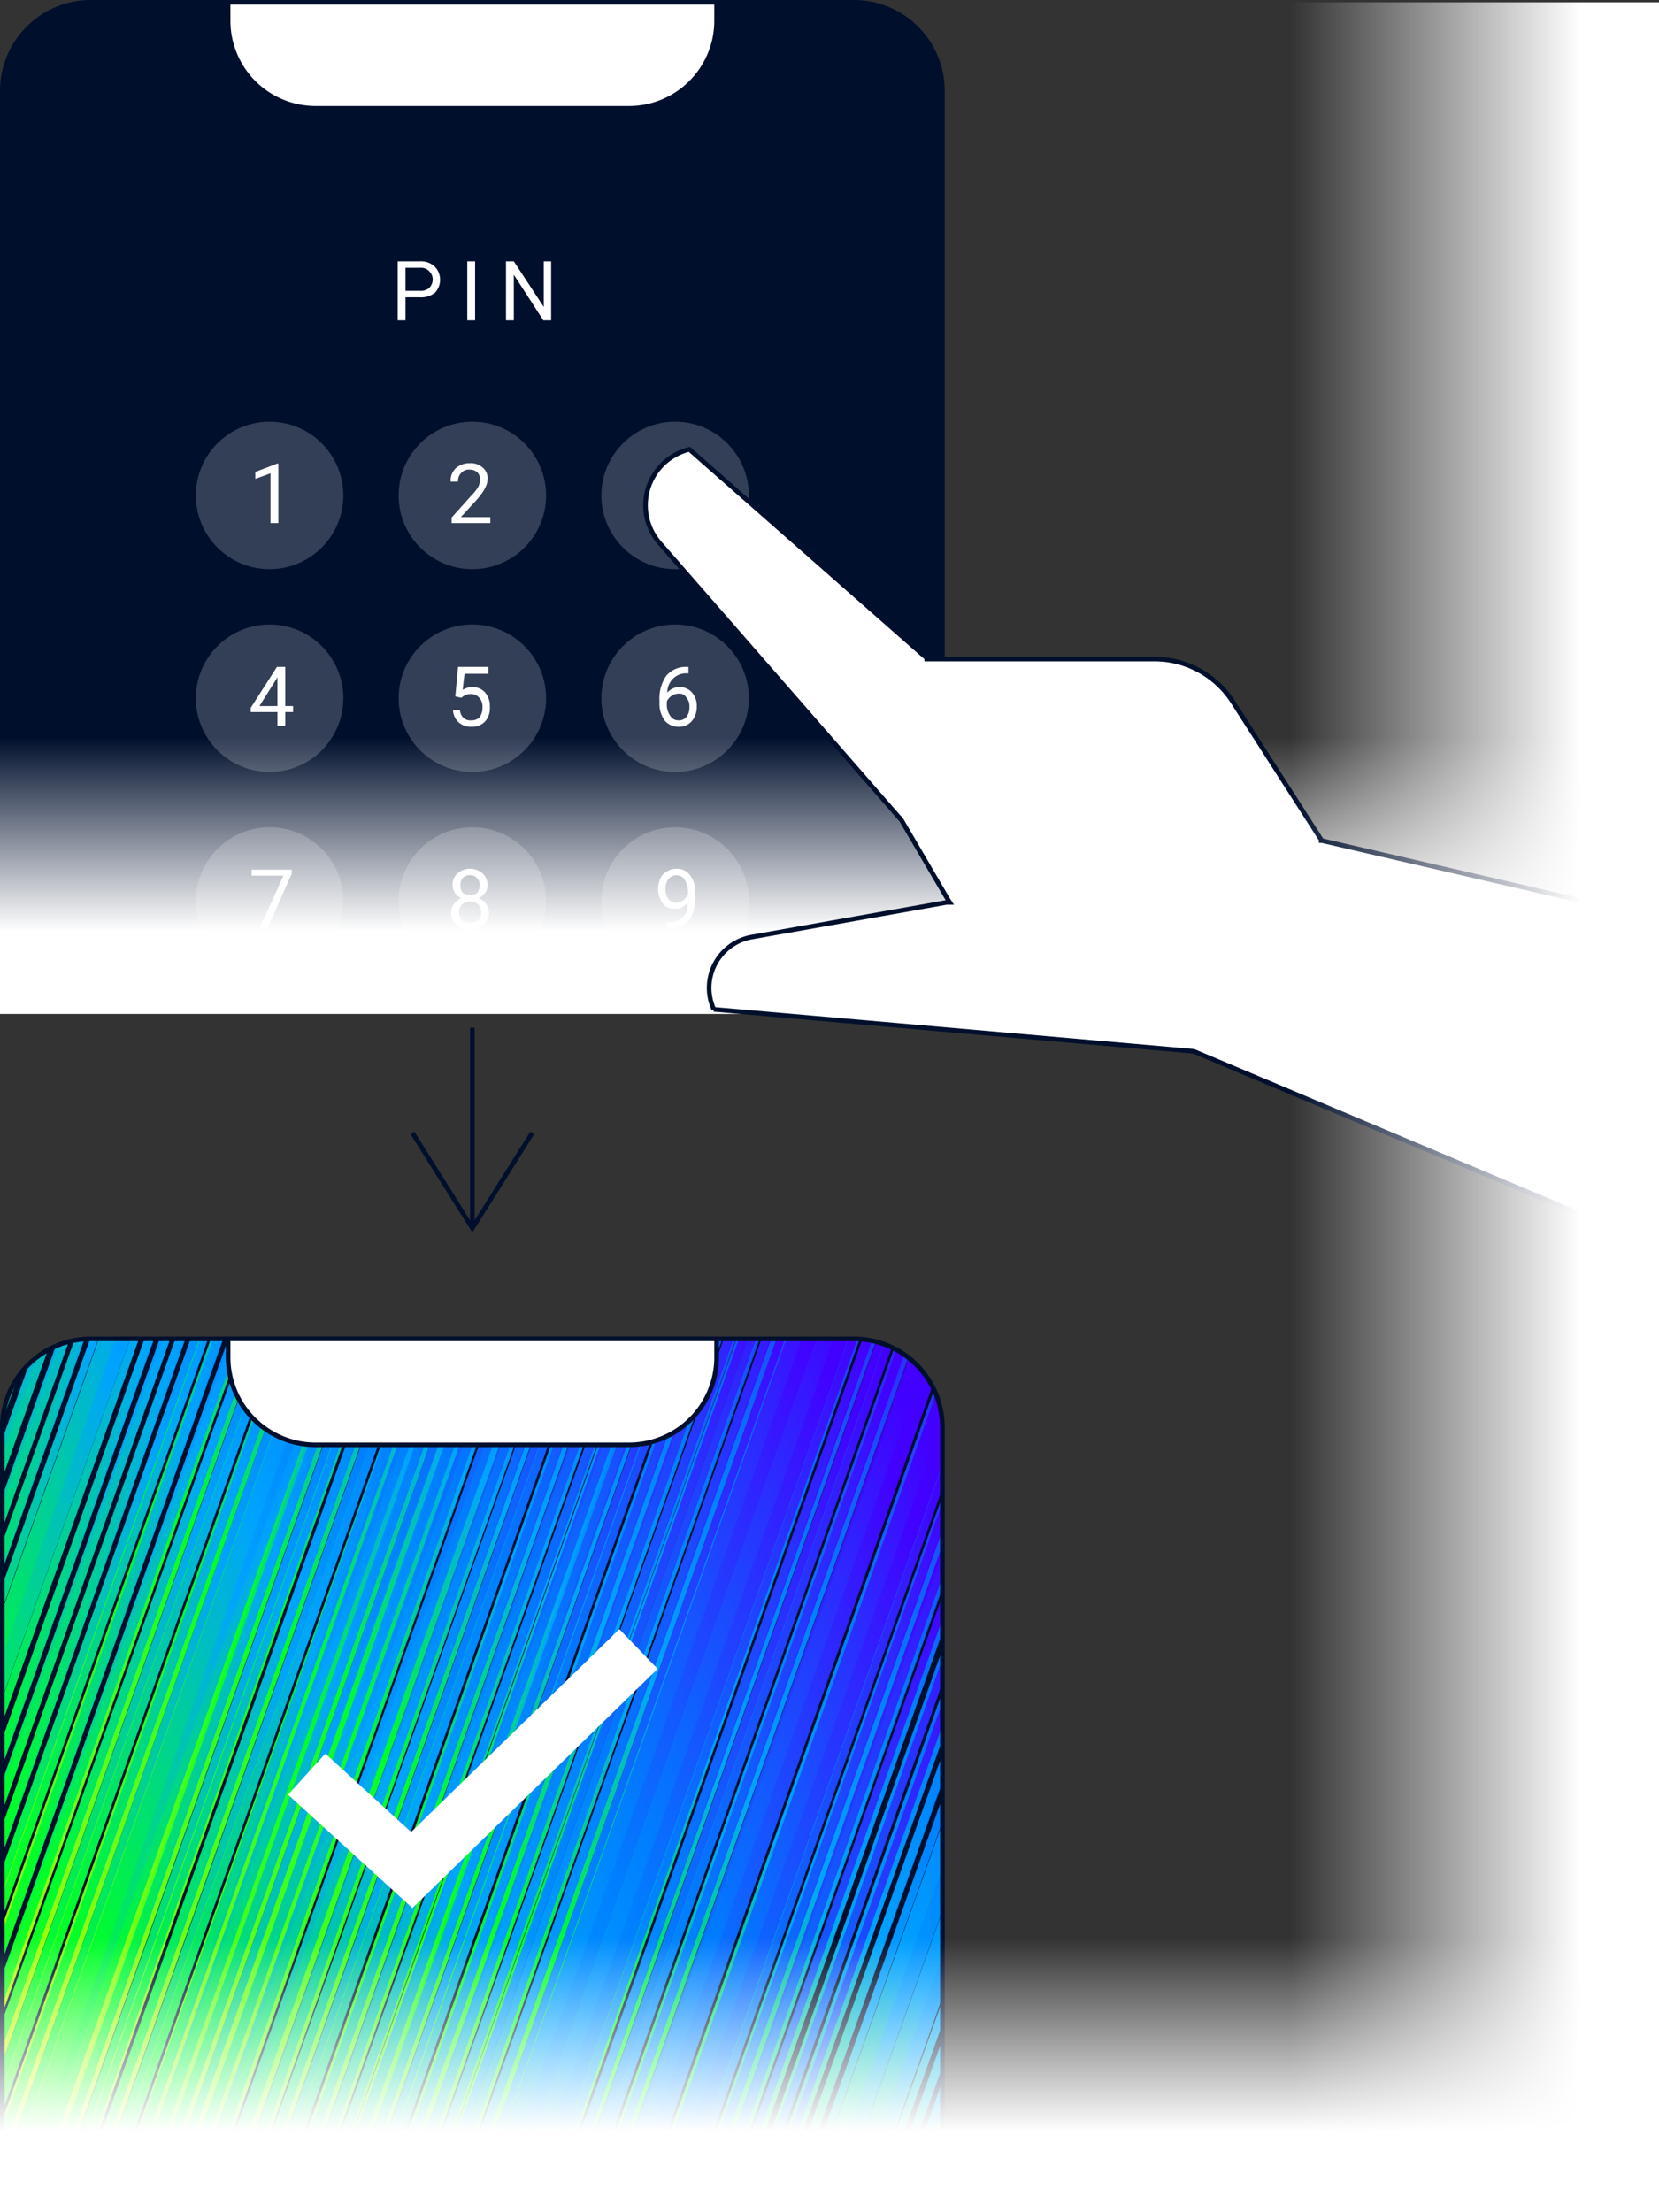 <svg xmlns="http://www.w3.org/2000/svg" xmlns:xlink="http://www.w3.org/1999/xlink" width="360" height="480" viewBox="0 0 360 480">
  <rect x="0" y="0" width="360" height="480" fill="#333333" stroke="none"/>
  <defs>
    <clipPath id="a64b2858-5c53-421e-ae27-1d54fc8ce9c7">
      <path d="M460,300.5H625a19.2,19.2,0,0,1,19.5,19v161h-204v-161A19.2,19.2,0,0,1,460,300.5Z" fill="none"/>
    </clipPath>
    <linearGradient id="e18951ba-2446-4ead-987a-98bcfbaadab5" x1="331.42" y1="-799.02" x2="665.5" y2="-606.14" gradientTransform="matrix(1, 0, 0, -1, 0, -298)" gradientUnits="userSpaceOnUse">
      <stop offset="0" stop-color="#dbff00"/>
      <stop offset="0.35" stop-color="#00ff29"/>
      <stop offset="0.55" stop-color="#00a3ff"/>
      <stop offset="0.65" stop-color="#007fff"/>
      <stop offset="0.9" stop-color="#4200ff"/>
    </linearGradient>
    <linearGradient id="b15f7aa5-7a8c-420b-9c3e-d43c5e753000" x1="339.32" y1="-792.54" x2="673.41" y2="-599.66" xlink:href="#e18951ba-2446-4ead-987a-98bcfbaadab5"/>
    <clipPath id="e9c0b6ec-2cee-4d93-998a-f9f9703a26f3">
      <path d="M20,290.5H185a19.2,19.2,0,0,1,19.5,19v161H.5v-161A19.2,19.2,0,0,1,20,290.5Z" fill="none"/>
    </clipPath>
    <linearGradient id="af3310cf-e97a-4d30-9f90-b4244d59b965" x1="-14.49" y1="-816.61" x2="277.45" y2="-571.65" gradientTransform="matrix(1, 0, 0, -1, 0, -298)" gradientUnits="userSpaceOnUse">
      <stop offset="0.1" stop-color="#dbff00"/>
      <stop offset="0.4" stop-color="#00ff29"/>
      <stop offset="0.55" stop-color="#00a3ff"/>
      <stop offset="0.65" stop-color="#007fff"/>
      <stop offset="0.85" stop-color="#4200ff"/>
    </linearGradient>
    <linearGradient id="a062a1c4-13ec-4a84-9863-8bbe65ee0284" x1="-8.21" y1="-808.56" x2="283.73" y2="-563.6" xlink:href="#af3310cf-e97a-4d30-9f90-b4244d59b965"/>
    <linearGradient id="ae04871b-6f8c-4f2a-b8bd-e61894beecbb" x1="-108.58" y1="-789.02" x2="225.5" y2="-596.14" xlink:href="#e18951ba-2446-4ead-987a-98bcfbaadab5"/>
    <linearGradient id="fdfda0d1-201d-4c57-a6de-dd4486d49270" x1="-100.68" y1="-782.54" x2="233.41" y2="-589.66" xlink:href="#e18951ba-2446-4ead-987a-98bcfbaadab5"/>
    <linearGradient id="ab70e97f-176b-4818-b556-3ad9ff231f27" x1="427.6" y1="787.4" x2="427.6" y2="727.4" gradientTransform="translate(-247.6 -306.9)" gradientUnits="userSpaceOnUse">
      <stop offset="0.3" stop-color="#fff"/>
      <stop offset="1" stop-color="#fff" stop-opacity="0"/>
    </linearGradient>
    <linearGradient id="bd7f525a-cb1b-4a68-9b8e-37f9500ea694" x1="427.6" y1="526.9" x2="427.6" y2="466.9" xlink:href="#ab70e97f-176b-4818-b556-3ad9ff231f27"/>
    <linearGradient id="b644b179-8cfe-491a-9b70-e54b0dd494f8" x1="590.9" y1="-686.1" x2="500.9" y2="-686.1" gradientTransform="matrix(1, 0, 0, -1, -220.9, -445.6)" xlink:href="#ab70e97f-176b-4818-b556-3ad9ff231f27"/>
  </defs>
  <g id="aec4b28d-d159-49f2-a9c8-ac0484b1f0bf" data-name="Layer 2">
    <g clip-path="url(#a64b2858-5c53-421e-ae27-1d54fc8ce9c7)">
      <path d="M675,298.7,604,498.1l-1.5-.6,70.9-199.4Zm-13.7-.6L590.4,497.5l1.6.6,70.9-199.4Zm3.9,0-71,199.4,1.6.6,71-199.4Zm-10.4.6-1.7-.6-.2.5-1.4-.5-71,199.4,1.7.6.2-.5,1.5.5Zm3.5-.6L587.4,497.5l1.6.6,70.9-199.4Zm-11.7.6-1.7-.6v.5l-1.5-.5-71,199.4,1.6.6.2-.5,1.5.5Zm-7.1-.6-71,199.4,1.6.6L641,298.7Zm-8.3,0L560.3,497.5l1.7.6,70.9-199.4Zm5.3,0L565.6,497.5l1.5.6,71-199.4Zm-11.8.6-1.7-.6-.2.5-1.3-.5L550.4,497.5l1.7.6.2-.5,1.5.5Zm3.6-.6L557.4,497.5l1.6.6,71-199.4Zm-10.4.6-1.6-.6-.2.5-1.5-.5L543.9,496.7l-.2.8,1.6.6.2-.5,1.5.5Zm-8.5-.6L538.8,496.7l-.3.8,1.5.6,71-199.4Zm-8.2,0L530.6,496.7l-.3.8,1.6.6,71-199.4Zm5.1,0L535.7,496.7l-.3.8,1.7.6L608,298.7Zm-12,0L523.7,496.7l-.3.8,1.6.6,70.9-199.4Zm3.8,0L527.5,496.7l-.3.8,1.7.6,70.9-199.4Zm-12,0L515.5,496.7l-.3.8,1.6.6,70.9-199.4Zm5.3,0L520.8,496.7l-.3.8,1.5.6,71-199.4Zm-12.1,0L508.7,496.7l-.3.8,1.7.6L581,298.7Zm3.9,0L512.4,496.7v.8l1.5.6,71-199.4Zm-10.7,0L501.9,496.7l-.3.8,1.6.6,70.9-199.4Zm3.8,0L505.6,496.7l-.3.8,1.7.6,70.9-199.4Zm-12,0L493.7,496.7l-.3.8,1.5.6,71-199.4Zm5.1,0L498.8,496.7l-.3.8,1.7.6,70.9-199.4Zm-11.9,0L486.8,496.7l-.3.8,1.6.6L559,298.7Zm3.7,0L490.6,496.7l-.3.8,1.7.6,70.9-199.4Zm-10.4.6-1.6-.6v.2l-.4-.2L478,496.7l-.3.8,1.7.6v-.2l.5.2Zm2.2-.6L482.4,496.7l-.3.8,1.7.6,70.9-199.4Zm-9,.6-1.7-.6L471.7,496.7l-.3.8,1.7.6,70.6-198.6Zm-7.1,0-1.6-.6L464.7,496.7l-.3.8,1.6.6,70.6-198.6Zm4.1,0-1.5-.6L468.8,496.7l-.3.8,1.6.6,70.6-198.6Zm-11.9,0-1.7-.6L456.8,496.7l-.3.8,1.5.6,70.8-198.6Zm5.1,0-1.7-.6L461.9,496.7l-.3.8,1.7.6,70.6-198.6Zm-13.4,0-1.6-.6L448.6,496.7l-.3.8,1.5.6,70.7-198.6Zm5.2,0-1.6-.6L453.8,496.7l-.3.8,1.6.6,70.6-198.6Zm-12.3.8.3-.8-1.6-.6-.2.5-1.5-.5L440,496.7l-.3.8,1.6.6.2-.5,1.6.5Zm4.1-.8-1.7-.6L445.5,496.7l-.3.8,1.7.6,70.6-198.6Zm-10.7,0-1.7-.6L434.8,496.7l-.3.8,1.7.6,70.6-198.6Zm-8.2,0-1.6-.6L426.6,496.7l-.2.8,1.6.6,70.6-198.6Zm5.2,0-1.6-.6L431.8,496.7l-.3.8,1.6.6,70.7-198.6Zm-12,0-1.7-.6L419.8,496.7l-.3.8,1.7.6,70.6-198.6Zm3.8,0-1.7-.6L423.6,496.7l-.3.8,1.6.6,70.7-198.6Zm-12,0-1.7-.6L411.6,496.7l-.3.8,1.6.6,70.7-198.6Zm5.2,0-1.6-.6L416.8,496.7l-.2.8,1.6.6,70.6-198.6Zm-12,0-1.6-.6L404.8,496.7l-.3.8,1.6.6,70.7-198.6Zm3.8,0-1.6-.6L408.7,496.7l-.3.8,1.6.6,70.6-198.6Zm-12.3.8.3-.8-1.7-.6-.2.5-1.4-.5L394.9,496.7l-.3.8,1.6.6.2-.5,1.5.5Zm5.5-.8-1.7-.6L401.8,496.7l-.3.8,1.7.6,70.6-198.6Zm-12.1,0-1.6-.6L389.7,496.7l-.3.8,1.7.6,70.6-198.6Zm-6.8,0-1.7-.6L382.9,496.7l-.3.8,1.7.6,70.6-198.6Zm3.8,0-1.6-.6L386.7,496.7l-.3.8,1.7.6,70.6-198.6Zm-12.3.8.3-.8-1.6-.6-.2.5-1.5-.5L373.1,496.7l-.3.8,1.6.6.2-.5,1.5.5Zm4-.8-1.6-.6L378.5,496.7l-.3.8,1.6.6,70.6-198.6Zm-10.6,0-1.6-.6L367.8,496.7l-.3.8,1.7.6,70.6-198.6Zm-8.2,0-1.5-.6L359.7,496.7l-.3.8,1.6.6,70.6-198.6Zm5.3,0-1.7-.6L364.9,496.7l-.3.8,1.7.6,70.6-198.6Zm-20.3,0-1.6-.6L344.6,496.7l-.3.8,1.7.6,70.6-198.6Zm12.1,0-1.7-.6L356.7,496.7l-.3.8,1.6.6,70.7-198.6Zm-3.9,0-1.6-.6L352.8,496.7l-.2.8,1.6.6,70.6-198.6Z" fill="url(#e18951ba-2446-4ead-987a-98bcfbaadab5)"/>
      <path d="M671.7,298.7,600.8,498.1l-1.7-.6,71-199.4Zm-13.7-.6L587.1,497.5l1.6.6,70.9-199.4Zm3.9,0L591,497.5l1.6.6,70.9-199.4Zm-10.4.6-1.7-.6-.2.5-1.4-.5-71,199.4,1.7.6.2-.5,1.4.5Zm3.6-.6L584.2,497.5l1.5.6,71-199.4Zm-11.8.6-1.7-.6v.5l-1.5-.5-71,199.4,1.6.6.2-.5,1.5.5Zm-7.1-.6L565.3,497.5l1.6.6,70.9-199.4Zm-8.2,0L557.1,497.5l1.6.6,71-199.4Zm5.2,0-71,199.4,1.7.6,70.9-199.4Zm-11.7.6-1.7-.6-.2.5-1.5-.5L547.2,497.5l1.6.6.2-.5,1.5.5Zm3.5-.6L554.1,497.5l1.6.6,71-199.4Zm-10.4.6-1.7-.6v.5l-1.4-.5L540.6,496.7l-.3.8,1.7.6.2-.5,1.5.5Zm-8.5-.6L535.5,496.7l-.3.8,1.6.6,70.9-199.4Zm-8.2,0L527.3,496.7l-.3.8,1.7.6,70.9-199.4Zm5.2,0L532.4,496.7l-.3.8,1.7.6,70.9-199.4Zm-12,0L520.5,496.7l-.3.8,1.5.6,71-199.4Zm3.7,0L524.2,496.7l-.3.8,1.7.6,70.9-199.4Zm-11.9,0L512.2,496.7l-.2.8,1.5.6,71-199.4Zm5.2,0L517.5,496.7l-.3.8,1.6.6,70.9-199.4Zm-12,0L505.4,496.7l-.3.8,1.6.6,71-199.4Zm3.8,0L509.2,496.7l-.3.8,1.7.6,70.9-199.4Zm-10.7,0L498.6,496.7l-.3.8,1.6.6,70.9-199.4Zm3.8,0L502.4,496.7l-.3.8,1.6.6,71-199.4Zm-12,0L490.4,496.7l-.3.8,1.6.6,70.9-199.4Zm5.2,0L495.5,496.7l-.3.8,1.7.6,70.9-199.4Zm-12,0L483.6,496.7l-.3.8,1.6.6,70.9-199.4Zm3.7,0L487.3,496.7l-.3.8,1.7.6,70.9-199.4Zm-10.3.6-1.6-.6v.2l-.5-.2L474.8,496.7l-.3.8,1.6.6v-.2l.5.2Zm2.1-.6L479.1,496.7l-.3.8,1.7.6,70.9-199.4Zm-9,.6-1.6-.6L468.4,496.7l-.3.8,1.7.6,70.6-198.6Zm-7.1,0-1.6-.6L461.4,496.7l-.3.8,1.6.6,70.6-198.6Zm4.2,0-1.6-.6L465.5,496.7l-.2.8,1.6.6,70.6-198.6Zm-12.1,0-1.6-.6L453.5,496.7l-.3.8,1.6.6,70.7-198.6Zm5.2,0-1.6-.6L458.6,496.7l-.3.8,1.7.6,70.6-198.6Zm-13.4,0-1.6-.6L445.3,496.7l-.3.8,1.6.6,70.6-198.6Zm5.2,0-1.5-.6L450.5,496.7l-.3.8,1.6.6,70.6-198.6Zm-12.2.8.3-.8-1.7-.6-.2.5-1.5-.5L436.8,496.7l-.3.8,1.6.6.2-.5,1.5.5Zm4-.8-1.7-.6L442.2,496.7l-.3.8,1.6.6,70.7-198.6Zm-10.7,0-1.6-.6L431.5,496.7l-.3.8,1.7.6,70.6-198.6Zm-8.2,0-1.5-.6L423.3,496.7l-.3.8,1.7.6,70.6-198.6Zm5.2,0-1.6-.6L428.6,496.7l-.3.8,1.6.6,70.7-198.6Zm-12,0-1.7-.6L416.5,496.7l-.3.8,1.7.6,70.6-198.6Zm3.8,0-1.6-.6L420.4,496.7l-.3.8,1.5.6,70.7-198.6Zm-12,0-1.7-.6L408.3,496.7l-.3.8,1.7.6,70.6-198.6Zm5.2,0-1.5-.6L413.5,496.7l-.3.8,1.7.6,70.6-198.6Zm-12,0-1.6-.6L401.6,496.7l-.3.8,1.6.6,70.6-198.6Zm3.8,0-1.5-.6L405.3,496.7l-.2.8,1.6.6,70.6-198.6Zm-12.2.8.2-.8-1.6-.6-.2.5-1.5-.5L391.7,496.7l-.3.8,1.6.6.2-.5,1.4.5Zm5.4-.8-1.7-.6L398.5,496.7l-.3.8,1.6.6,70.7-198.6Zm-12.1,0-1.6-.6L386.4,496.7l-.3.8,1.7.6,70.6-198.6Zm-6.8,0-1.7-.6L379.6,496.7l-.3.8,1.7.6,70.6-198.6Zm3.9,0-1.7-.6L383.5,496.7l-.3.8,1.7.6,70.6-198.6Zm-12.4.8.3-.8-1.6-.6-.2.5-1.5-.5L369.8,496.7l-.3.8,1.6.6.2-.5,1.5.5Zm4.1-.8-1.6-.6L375.3,496.7l-.3.8,1.5.6,70.7-198.6Zm-10.6,0-1.7-.6L364.6,496.7l-.3.8,1.6.6,70.7-198.6Zm-8.2,0-1.6-.6L356.4,496.7l-.3.8,1.7.6,70.6-198.6Zm5.2,0-1.7-.6L361.6,496.7l-.3.8,1.7.6,70.6-198.6Zm-20.3,0-1.6-.6L341.3,496.7l-.3.8,1.7.6,70.6-198.6Zm12.1,0-1.7-.6L353.4,496.7l-.3.8,1.6.6,70.7-198.6Zm-3.9,0-1.5-.6L349.5,496.7l-.3.8,1.7.6,70.6-198.6Z" fill="url(#b15f7aa5-7a8c-420b-9c3e-d43c5e753000)"/>
    </g>
    <g id="afea4354-db84-47e3-a758-d29cd4aef5d4" data-name="login_mob_02">
      <g clip-path="url(#e9c0b6ec-2cee-4d93-998a-f9f9703a26f3)">
        <path d="M20,290.5H185a19.2,19.2,0,0,1,19.5,19v161H.5v-161A19.2,19.2,0,0,1,20,290.5Z" fill="#000f2c"/>
        <path d="M130.3,288.7,59.4,488.1l-1.7-.6.3-.8,70.6-198.6Zm-4.6-.6L54.9,486.7l-.2.8,1.6.6,70.9-199.4Zm11.1,0L66.2,486.7l-.3.8,1.6.6,70.9-199.4Zm-2.9,0L63.2,486.7l-.2.8,1.5.6,71-199.4Zm-12.1,0L51.2,486.7l-.3.8,1.6.6,70.9-199.4Zm-3,0L48.2,486.7l-.3.8,1.7.6,70.9-199.4Zm36.9,0L85.1,486.7l-.3.8,1.7.6,70.9-199.4Zm-11.9,0-.2.5-1.5-.5L71.4,486.7l-.2.8,1.5.6.2-.5,1.5.5,70.9-199.4Zm15,0L88.2,486.7l-.3.8,1.6.6,70.9-199.4Zm7.8,0L96,486.7l-.3.8,1.7.6,70.9-199.4Zm-2.7,0L93.3,486.7l-.3.8,1.6.6,70.9-199.4Zm-53.3,0L40,486.7l-.3.8,1.7.6,70.9-199.4Zm36.9,0L76.9,486.7l-.3.8,1.6.6,70.9-199.4Zm3,0L79.9,486.7l-.3.8,1.7.6,70.9-199.4Zm-102.2.6-1.7-.6L-24,486.7l-.3.8,1.6.6L48,289.5Zm20.2,0-1.6-.6L-3.7,486.7l-.3.8,1.6.6L68.2,289.5Zm3,0-1.6-.6L-.7,486.7l-.3.8,1.5.6L71.2,289.5Zm-8.2,0-1.6-.6L-9,486.7l-.3.8,1.7.6L63.1,289.5Zm-3,0-1.6-.6L-11.9,486.7l-.3.8,1.6.6L60,289.5Zm110.5-.6L100.1,486.7l-.3.8,1.7.6,70.9-199.4Zm-92.4.6-1.7-.6-.2.5-1.4-.5L4.4,486.7l-.2.8,1.6.6.2-.5,1.5.5L78.1,289.5Zm28.5-.6L36.1,486.7l-.2.8,1.6.6,71-199.4Zm-50.4.6-1.7-.6L-15.8,486.7l-.3.8,1.7.6L56.2,289.5Zm43.7,0-1.5-.6-.2.5-1.5-.5L26.3,486.7l-.3.8,1.6.6.2-.5,1.5.5L99.9,289.5Zm-6.8,0-1.7-.6L21.1,486.7l-.3.8,1.6.6L93.1,289.5Zm-11.3,0-1.5-.6L9.8,486.7l-.3.8,1.7.6L81.8,289.5Zm23.3,0-1.6-.6L33.2,486.7l-.3.8,1.6.6,70.6-198.6Zm-18.9,0-1.6-.6L14.3,486.7l-.3.8,1.6.6L86.3,289.5Zm3.9,0-1.6-.6L18.1,486.7l-.2.8,1.5.6L90.1,289.5Zm23.2-.6L43,486.7l-.3.8,1.6.6,70.9-199.4Zm146.1,0L188.8,487.5l1.6.6,70.9-199.4Zm3,0-71,199.4,1.6.6,70.9-199.4Zm-8.3,0-.2.5-1.4-.5-71,199.4,1.7.6v-.5l1.5.5,71-199.4Zm13.4,0L196.9,487.5l1.7.6,70.9-199.4Zm-20.2,0-.2.5-1.5-.5L175,487.5l1.7.6v-.5l1.6.5,71-199.4Zm-9.9,0L166.8,487.5l1.6.6,71-199.4Zm3.1,0-71,199.4,1.7.6,70.9-199.4Zm48.9,0-71,199.4,1.7.6,70.9-199.4Zm-18.9,0-71,199.4,1.7.6,70.9-199.4Zm33.9,0L233.8,487.5l1.7.6,70.9-199.4Zm-12,0-71,199.4,1.7.6,70.9-199.4Zm3.8,0L225.6,487.5l1.6.6,71-199.4Zm-20.2,0-.2.5-1.5-.5L203.7,487.5l1.7.6.2-.5,1.4.5,71-199.4Zm-43.7,0L161.7,487.5l1.6.6,70.9-199.4Zm51.9,0-.2.5-1.5-.5L211.9,487.5l1.6.6.2-.5,1.5.5,70.9-199.4Zm-91.9,0L121.7,487.5l1.6.6,71-199.4Zm3,0L124.7,487.5l1.7.6,70.9-199.4Zm5.2,0L129.9,487.5l1.6.6,71-199.4Zm-27.1,0L103.1,486.7l-.3.8,1.6.6,71-199.4Zm30.1,0L132.9,487.5l1.7.6,70.9-199.4Zm-15,0L117.9,487.5l1.6.6,71-199.4Zm-8.2,0v.2l-.5-.2-71,199.4,1.6.6v-.2l.5.2,71-199.4Zm3.8,0L113.5,487.5l1.6.6L186,288.7Zm38.3,0L151.8,487.5l1.7.6,70.9-199.4Zm6.8,0L158.6,487.5l1.6.6,70.9-199.4Zm-3.8,0-71,199.4,1.7.6,70.9-199.4Zm-8.2,0-71,199.4,1.7.6,70.9-199.4Zm-9.8,0-71,199.4,1.7.6,70.9-199.4Zm6.8,0L143.6,487.5l1.6.6,71-199.4Zm-3.8,0L139.8,487.5l1.6.6,70.9-199.4Z" fill="url(#af3310cf-e97a-4d30-9f90-b4244d59b965)"/>
        <path d="M127,288.7,56,488.1l-1.6-.6.3-.8,70.7-198.6Zm-4.6-.6L51.7,486.7l-.3.8,1.7.6L124,288.7Zm11.2,0L63,486.7l-.3.8,1.5.6,71-199.4Zm-3,0L59.9,486.7l-.3.8,1.7.6,70.9-199.4Zm-12.1,0L47.9,486.7l-.3.8,1.6.6,70.9-199.4Zm-2.9,0L45,486.7l-.3.8,1.5.6,71.1-199.4Zm36.9,0L81.8,486.7l-.3.8,1.7.6,71-199.4Zm-12,0-.2.5-1.5-.5L68.1,486.7l-.3.8,1.7.6.2-.5,1.5.5,70.9-199.4Zm15,0L84.8,486.7l-.3.8,1.7.6,70.9-199.4Zm7.8,0L92.7,486.7l-.3.8,1.7.6L165,288.7Zm-2.6,0L90.1,486.7l-.3.8,1.5.6,71-199.4Zm-53.3,0L36.7,486.7l-.3.8,1.7.6L109,288.7Zm36.9,0L73.5,486.7l-.2.8,1.6.6,70.9-199.4Zm2.9,0L76.6,486.7l-.3.8,1.7.6,70.9-199.4ZM45,288.7l-1.6-.6L-27.3,486.7l-.3.8,1.6.6L44.8,289.5Zm20.2,0-1.6-.6L-7,486.7l-.3.8,1.6.6L64.9,289.5Zm3,0-1.6-.6L-4.1,486.7l-.2.8,1.6.6L67.9,289.5Zm-8.1,0-1.7-.6L-12.2,486.7l-.3.8,1.7.6L59.8,289.5Zm-3.1,0-1.6-.6L-15.3,486.7l-.3.8,1.7.6L56.7,289.5Zm110.5-.6L96.9,486.7l-.3.8,1.7.6,70.9-199.4Zm-92.4.6-1.7-.6-.2.5-1.3-.5L1.1,486.7l-.3.8,1.7.6.2-.5,1.5.5L74.8,289.5Zm28.4-.6L32.9,486.7l-.3.8,1.7.6,70.9-199.4Zm-50.2.6-1.7-.6L-19,486.7l-.3.8,1.6.6L53,289.5Zm43.7,0-1.6-.6-.2.5-1.6-.5L23,486.7l-.3.8,1.7.6.2-.5,1.5.5L96.7,289.5Zm-6.9,0-1.6-.6L17.9,486.7l-.3.8,1.5.6L89.9,289.5Zm-11.2,0-1.7-.6L6.6,486.7l-.3.8,1.7.6L78.6,289.5Zm23.2,0-1.6-.6L29.8,486.7l-.3.8,1.7.6,70.6-198.6Zm-18.9,0-1.6-.6L11,486.7l-.3.8,1.6.6L82.9,289.5Zm3.9,0-1.6-.6L14.9,486.7l-.3.8,1.6.6L86.8,289.5Zm23.2-.6L39.7,486.7l-.3.8,1.6.6,70.9-199.4Zm146.1,0L185.5,487.5l1.6.6L258,288.7Zm3,0L188.5,487.5l1.6.6L261,288.7Zm-8.2,0-.2.5-1.5-.5L178.6,487.5l1.6.6.2-.5,1.4.5,71-199.4Zm13.3,0L193.6,487.5l1.7.6,70.9-199.4Zm-20.1,0-.2.5-1.5-.5L171.8,487.5l1.5.6.2-.5,1.5.5,70.9-199.4Zm-9.9,0-71,199.4,1.6.6,71-199.4Zm2.9,0L166.5,487.5l1.7.6,70.9-199.4Zm49,0L215.5,487.5l1.7.6,70.9-199.4Zm-18.9,0L196.6,487.5l1.7.6,70.9-199.4Zm33.9,0L230.5,487.5l1.6.6,71-199.4Zm-12,0-71,199.4,1.7.6L291,288.7Zm3.8,0L222.3,487.5l1.7.6,70.9-199.4Zm-20.2,0-.2.5-1.4-.5-71,199.4,1.7.6.2-.5,1.4.5,70.9-199.4Zm-43.7,0L158.4,487.5l1.6.6,70.9-199.4Zm52,0-.2.5-1.5-.5L208.7,487.5l1.5.6.2-.5,1.5.5,70.9-199.4Zm-91.9,0-71,199.4,1.6.6,70.9-199.4Zm2.9,0L121.4,487.5l1.7.6L194,288.7Zm5.3,0L126.7,487.5l1.5.6,71-199.4Zm-27.1,0L99.8,486.7l-.2.8,1.5.6,71-199.4Zm30,0L129.6,487.5l1.7.6,70.9-199.4Zm-15,0L114.6,487.5l1.7.6,70.9-199.4Zm-8.2,0v.2l-.5-.2L105.9,487.5l1.6.6v-.2l.5.2,71-199.4Zm3.9,0-71,199.4,1.6.6,70.9-199.4Zm38.2,0L148.5,487.5l1.7.6,70.9-199.4Zm6.9,0-71,199.4,1.6.6,70.9-199.4Zm-3.9,0L151.5,487.5l1.7.6,70.9-199.4Zm-8.2,0L143.3,487.5l1.7.6,70.9-199.4Zm-9.8,0L133.5,487.5l1.6.6L206,288.7Zm6.8,0L140.3,487.5l1.6.6,71-199.4Zm-3.7,0-71,199.4,1.6.6L209,288.7Z" fill="url(#a062a1c4-13ec-4a84-9863-8bbe65ee0284)"/>
        <path d="M235,288.7,164,488.1l-1.5-.6,70.9-199.4Zm-13.7-.6L150.4,487.5l1.6.6,70.9-199.4Zm3.9,0-71,199.4,1.6.6,71-199.4Zm-10.4.6-1.7-.6-.2.5-1.4-.5-71,199.4,1.7.6.2-.5,1.5.5Zm3.5-.6L147.4,487.5l1.6.6,70.9-199.4Zm-11.7.6-1.7-.6v.5l-1.5-.5-71,199.4,1.6.6.2-.5,1.5.5Zm-7.1-.6-71,199.4,1.6.6L201,288.7Zm-8.3,0L120.3,487.5l1.7.6,70.9-199.4Zm5.3,0L125.6,487.5l1.5.6,71-199.4Zm-11.8.6-1.7-.6-.2.5-1.3-.5L110.4,487.5l1.7.6.2-.5,1.5.5Zm3.6-.6L117.4,487.5l1.6.6,71-199.4Zm-10.4.6-1.6-.6-.2.5-1.5-.5L103.9,486.7l-.2.8,1.6.6.2-.5,1.5.5Zm-8.5-.6L98.8,486.7l-.3.8,1.5.6,71-199.4Zm-8.2,0L90.6,486.7l-.3.8,1.6.6,71-199.4Zm5.1,0L95.7,486.7l-.3.8,1.7.6L168,288.7Zm-12,0L83.7,486.7l-.3.8,1.6.6,70.9-199.4Zm3.8,0L87.5,486.7l-.3.8,1.7.6,70.9-199.4Zm-12,0L75.5,486.7l-.3.8,1.6.6,70.9-199.4Zm5.3,0L80.8,486.7l-.3.8,1.5.6,71-199.4Zm-12.1,0L68.7,486.7l-.3.8,1.7.6L141,288.7Zm3.9,0L72.4,486.7v.8l1.5.6,71-199.4Zm-10.7,0L61.9,486.7l-.3.8,1.6.6,70.9-199.4Zm3.8,0L65.6,486.7l-.3.8,1.7.6,70.9-199.4Zm-12,0L53.7,486.7l-.3.8,1.5.6,71-199.4Zm5.1,0L58.8,486.7l-.3.8,1.7.6,70.9-199.4Zm-11.9,0L46.8,486.7l-.3.8,1.6.6L119,288.7Zm3.7,0L50.6,486.7l-.3.8,1.7.6,70.9-199.4Zm-10.4.6-1.6-.6v.2l-.4-.2L38,486.7l-.3.8,1.7.6v-.2l.5.2Zm2.2-.6L42.4,486.7l-.3.8,1.7.6,70.9-199.4Zm-9,.6-1.7-.6L31.7,486.7l-.3.8,1.7.6,70.6-198.6Zm-7.1,0-1.6-.6L24.7,486.7l-.3.8,1.6.6L96.6,289.5Zm4.1,0-1.5-.6L28.8,486.7l-.3.8,1.6.6,70.6-198.6Zm-11.9,0-1.7-.6L16.8,486.7l-.3.8,1.5.6L88.8,289.5Zm5.1,0-1.7-.6L21.9,486.7l-.3.8,1.7.6L93.9,289.5Zm-13.4,0-1.6-.6L8.6,486.7l-.3.8,1.5.6L80.5,289.5Zm5.2,0-1.6-.6L13.8,486.7l-.3.8,1.6.6L85.7,289.5Zm-12.3.8.3-.8-1.6-.6-.2.5-1.5-.5L0,486.7l-.3.8,1.6.6.2-.5,1.6.5Zm4.1-.8-1.7-.6L5.5,486.7l-.3.8,1.7.6L77.5,289.5Zm-10.7,0-1.7-.6L-5.2,486.7l-.3.8,1.7.6L66.8,289.5Zm-8.2,0-1.6-.6L-13.4,486.7l-.2.8,1.6.6L58.6,289.5Zm5.2,0-1.6-.6L-8.2,486.7l-.3.8,1.6.6L63.8,289.5Zm-12,0-1.7-.6L-20.2,486.7l-.3.8,1.7.6L51.8,289.5Zm3.8,0-1.7-.6L-16.4,486.7l-.3.8,1.6.6L55.6,289.5Zm-12,0-1.7-.6L-28.4,486.7l-.3.8,1.6.6L43.6,289.5Zm5.2,0-1.6-.6L-23.2,486.7l-.2.8,1.6.6L48.8,289.5Zm-12,0-1.6-.6L-35.2,486.7l-.3.8,1.6.6L36.8,289.5Zm3.8,0-1.6-.6L-31.3,486.7l-.3.8,1.6.6L40.6,289.5Zm-12.3.8.3-.8-1.7-.6-.2.5-1.4-.5L-45.1,486.7l-.3.8,1.6.6.2-.5,1.5.5Zm5.5-.8-1.7-.6L-38.2,486.7l-.3.8,1.7.6L33.8,289.5Zm-12.1,0-1.6-.6L-50.3,486.7l-.3.8,1.7.6L21.7,289.5Zm-6.8,0-1.7-.6L-57.1,486.7l-.3.8,1.7.6L14.9,289.5Zm3.8,0-1.6-.6L-53.3,486.7l-.3.8,1.7.6L18.7,289.5Zm-12.3.8.3-.8-1.6-.6-.2.5-1.5-.5L-66.9,486.7l-.3.8,1.6.6.2-.5,1.5.5Zm4-.8-1.6-.6L-61.5,486.7l-.3.8,1.6.6L10.4,289.5Zm-10.6,0-1.6-.6L-72.2,486.7l-.3.8,1.7.6L-.2,289.5Zm-8.2,0-1.5-.6L-80.3,486.7l-.3.8,1.6.6L-8.4,289.5Zm5.3,0-1.7-.6L-75.1,486.7l-.3.8,1.7.6L-3.1,289.5Zm-20.3,0-1.6-.6L-95.4,486.7l-.3.8,1.7.6,70.6-198.6Zm12.1,0-1.7-.6L-83.3,486.7l-.3.8,1.6.6,70.7-198.6Zm-3.9,0-1.6-.6L-87.2,486.7l-.2.8,1.6.6,70.6-198.6Z" fill="url(#ae04871b-6f8c-4f2a-b8bd-e61894beecbb)"/>
        <path d="M231.7,288.7,160.8,488.1l-1.7-.6,71-199.4Zm-13.7-.6L147.1,487.5l1.6.6,70.9-199.4Zm3.9,0L151,487.5l1.6.6,70.9-199.4Zm-10.4.6-1.7-.6-.2.5-1.4-.5-71,199.4,1.7.6.2-.5,1.4.5Zm3.6-.6L144.2,487.5l1.5.6,71-199.4Zm-11.8.6-1.7-.6v.5l-1.5-.5-71,199.4,1.6.6.2-.5,1.5.5Zm-7.1-.6L125.3,487.5l1.6.6,70.9-199.4Zm-8.2,0L117.1,487.5l1.6.6,71-199.4Zm5.2,0-71,199.4,1.7.6,70.9-199.4Zm-11.7.6-1.7-.6-.2.5-1.5-.5L107.2,487.5l1.6.6.2-.5,1.5.5Zm3.5-.6L114.1,487.5l1.6.6,71-199.4Zm-10.4.6-1.7-.6v.5l-1.4-.5L100.6,486.7l-.3.8,1.7.6.2-.5,1.5.5Zm-8.5-.6L95.5,486.7l-.3.8,1.6.6,70.9-199.4Zm-8.2,0L87.3,486.7l-.3.8,1.7.6,70.9-199.4Zm5.2,0L92.4,486.7l-.3.8,1.7.6,70.9-199.4Zm-12,0L80.5,486.7l-.3.8,1.5.6,71-199.4Zm3.7,0L84.2,486.7l-.3.8,1.7.6,70.9-199.4Zm-11.9,0L72.2,486.7l-.2.8,1.5.6,71-199.4Zm5.2,0L77.5,486.7l-.3.8,1.6.6,70.9-199.4Zm-12,0L65.4,486.7l-.3.8,1.6.6,71-199.4Zm3.8,0L69.2,486.7l-.3.8,1.7.6,70.9-199.4Zm-10.7,0L58.6,486.7l-.3.8,1.6.6,70.9-199.4Zm3.8,0L62.4,486.7l-.3.8,1.6.6,71-199.4Zm-12,0L50.4,486.7l-.3.8,1.6.6,70.9-199.4Zm5.2,0L55.5,486.7l-.3.8,1.7.6,70.9-199.4Zm-12,0L43.6,486.7l-.3.8,1.6.6,70.9-199.4Zm3.7,0L47.3,486.7l-.3.8,1.7.6,70.9-199.4Zm-10.3.6-1.6-.6v.2l-.5-.2L34.8,486.7l-.3.8,1.6.6v-.2l.5.2Zm2.1-.6L39.1,486.7l-.3.8,1.7.6,70.9-199.4Zm-9,.6-1.6-.6L28.4,486.7l-.3.8,1.7.6,70.6-198.6Zm-7.1,0-1.6-.6L21.4,486.7l-.3.8,1.6.6L93.3,289.5Zm4.2,0-1.6-.6L25.5,486.7l-.2.8,1.6.6L97.5,289.5Zm-12.1,0-1.6-.6L13.5,486.7l-.3.8,1.6.6L85.5,289.5Zm5.2,0-1.6-.6L18.6,486.7l-.3.8,1.7.6L90.6,289.5Zm-13.4,0-1.6-.6L5.3,486.7l-.3.8,1.6.6L77.2,289.5Zm5.2,0-1.5-.6L10.5,486.7l-.3.8,1.6.6L82.4,289.5Zm-12.2.8.3-.8-1.7-.6-.2.5-1.5-.5L-3.2,486.7l-.3.8,1.6.6.2-.5,1.5.5Zm4-.8-1.7-.6L2.2,486.7l-.3.8,1.6.6L74.2,289.5Zm-10.7,0-1.6-.6L-8.5,486.7l-.3.8,1.7.6L63.5,289.5Zm-8.2,0-1.5-.6L-16.7,486.7l-.3.8,1.7.6L55.3,289.5Zm5.2,0-1.6-.6L-11.4,486.7l-.3.8,1.6.6L60.6,289.5Zm-12,0-1.7-.6L-23.5,486.7l-.3.8,1.7.6L48.5,289.5Zm3.8,0-1.6-.6L-19.6,486.7l-.3.8,1.5.6L52.3,289.5Zm-12,0-1.7-.6L-31.7,486.7l-.3.8,1.7.6L40.3,289.5Zm5.2,0-1.5-.6L-26.5,486.7l-.3.8,1.7.6L45.5,289.5Zm-12,0-1.6-.6L-38.4,486.7l-.3.8,1.6.6L33.5,289.5Zm3.8,0-1.5-.6L-34.7,486.7l-.2.8,1.6.6L37.3,289.5Zm-12.2.8.2-.8-1.6-.6-.2.5-1.5-.5L-48.3,486.7l-.3.8,1.6.6.2-.5,1.4.5Zm5.4-.8-1.7-.6L-41.5,486.7l-.3.8,1.6.6L30.5,289.5Zm-12.1,0-1.6-.6L-53.6,486.7l-.3.8,1.7.6L18.4,289.5Zm-6.8,0-1.7-.6L-60.4,486.7l-.3.8,1.7.6L11.6,289.5Zm3.9,0-1.7-.6L-56.5,486.7l-.3.8,1.7.6L15.5,289.5Zm-12.4.8.3-.8-1.6-.6-.2.5-1.5-.5L-70.2,486.7l-.3.8,1.6.6.2-.5,1.5.5Zm4.1-.8-1.6-.6L-64.7,486.7l-.3.8,1.5.6L7.2,289.5Zm-10.6,0-1.7-.6L-75.4,486.7l-.3.8,1.6.6L-3.4,289.5Zm-8.2,0-1.6-.6L-83.6,486.7l-.3.8,1.7.6,70.6-198.6Zm5.2,0-1.7-.6L-78.4,486.7l-.3.8,1.7.6L-6.4,289.5Zm-20.3,0-1.6-.6L-98.7,486.7l-.3.8,1.7.6,70.6-198.6Zm12.1,0-1.7-.6L-86.6,486.7l-.3.8,1.6.6,70.7-198.6Zm-3.9,0-1.5-.6L-90.5,486.7l-.3.8,1.7.6,70.6-198.6Z" fill="url(#fdfda0d1-201d-4c57-a6de-dd4486d49270)"/>
      </g>
      <path d="M20,290.5H185a19.2,19.2,0,0,1,19.5,19v161H.5v-161A19.2,19.2,0,0,1,20,290.5Z" fill="none" stroke="#000f2c"/>
      <path d="M49.5,290.5h106v4a19,19,0,0,1-19,19h-68a19,19,0,0,1-19-19Z" fill="#fff" stroke="#000f2c"/>
      <polygon points="89.5 414 62.5 389.4 70.6 380.5 89.2 397.5 134.4 353.5 142.7 362.1 89.5 414" fill="#fff"/>
      <rect y="420.5" width="360" height="60" fill="url(#ab70e97f-176b-4818-b556-3ad9ff231f27)"/>
      <path d="M89.5,245.8l13,20.7,13-20.7" fill="none" stroke="#000f2c"/>
      <path d="M102.5,266.5V223" fill="none" stroke="#000f2c"/>
      <path d="M20,.5H185a19.2,19.2,0,0,1,19.5,19v191H.5V19.5A19.2,19.2,0,0,1,20,.5Z" fill="#000f2c" stroke="#000f2c"/>
      <path d="M49.5.5h106v4a19,19,0,0,1-19,19h-68a19,19,0,0,1-19-19Z" fill="#fff" stroke="#000f2c"/>
      <rect y="160" width="360" height="60" fill="url(#bd7f525a-cb1b-4a68-9b8e-37f9500ea694)"/>
      <path d="M88,64.5v5H86.3V56.7h4.8a4.4,4.4,0,0,1,3.2,1.1,4.1,4.1,0,0,1,.1,5.7,4.9,4.9,0,0,1-3.4,1Zm0-1.4h3.1a2.8,2.8,0,0,0,2-.6,2.6,2.6,0,0,0,.8-1.9,2.5,2.5,0,0,0-.8-1.8,2.4,2.4,0,0,0-1.9-.7H88Zm15.1,6.4h-1.7V56.7h1.7Zm16.5,0h-1.7l-6.4-9.9v9.9h-1.7V56.7h1.7l6.5,9.9V56.7h1.6Z" fill="#fff"/>
      <circle cx="58.5" cy="107.5" r="16" fill="#fff" opacity="0.2" style="isolation:isolate"/>
      <path d="M60.4,113.5H58.7V102.7l-3.3,1.2v-1.5l4.7-1.8h.3Z" fill="#fff"/>
      <circle cx="102.5" cy="107.5" r="16" fill="#fff" opacity="0.2" style="isolation:isolate"/>
      <path d="M106.4,113.5H98v-1.2l4.4-4.9a8.9,8.9,0,0,0,1.4-1.8,4.2,4.2,0,0,0,.4-1.5,2.3,2.3,0,0,0-.6-1.6,2.4,2.4,0,0,0-1.7-.6,2.1,2.1,0,0,0-1.8.7,2.4,2.4,0,0,0-.7,1.9H97.8a3.6,3.6,0,0,1,1.1-2.9,4.4,4.4,0,0,1,3-1.1,3.9,3.9,0,0,1,2.9,1,3,3,0,0,1,1,2.5q0,1.8-2.4,4.5l-3.4,3.7h6.4Z" fill="#fff"/>
      <circle cx="146.5" cy="107.5" r="16" fill="#fff" opacity="0.2" style="isolation:isolate"/>
      <path d="M145.4,106.3h1.2a2.4,2.4,0,0,0,1.8-.6,2.2,2.2,0,0,0,.7-1.6c0-1.5-.8-2.2-2.3-2.2a2.5,2.5,0,0,0-1.7.6,2.1,2.1,0,0,0-.6,1.6h-1.6a3.5,3.5,0,0,1,1.1-2.6,4.3,4.3,0,0,1,2.8-1,3.9,3.9,0,0,1,2.9,1,3.6,3.6,0,0,1,1,2.6,2.9,2.9,0,0,1-.6,1.7,2.6,2.6,0,0,1-1.4,1.1,3.8,3.8,0,0,1,1.6,1.1,3.3,3.3,0,0,1,.6,1.9,3.8,3.8,0,0,1-1.1,2.8,4.9,4.9,0,0,1-3,1,4.1,4.1,0,0,1-2.9-1,3,3,0,0,1-1.1-2.6h1.6a1.9,1.9,0,0,0,.7,1.6,2.4,2.4,0,0,0,1.7.6,2.4,2.4,0,0,0,1.8-.6,2.1,2.1,0,0,0,.7-1.7,2.2,2.2,0,0,0-.7-1.7,3,3,0,0,0-2-.7h-1.2Z" fill="#fff"/>
      <circle cx="58.5" cy="151.5" r="16" fill="#fff" opacity="0.2" style="isolation:isolate"/>
      <path d="M61.9,153.2h1.7v1.3H61.9v3H60.2v-3H54.4v-.9l5.7-8.9h1.8Zm-5.6,0h3.9v-6.3l-.2.4Z" fill="#fff"/>
      <circle cx="102.5" cy="151.5" r="16" fill="#fff" opacity="0.2" style="isolation:isolate"/>
      <path d="M98.8,151.1l.6-6.4H106v1.5h-5.2l-.4,3.5a3.7,3.7,0,0,1,2.1-.6,3.5,3.5,0,0,1,2.8,1.2,4.5,4.5,0,0,1,1,3.1,4.3,4.3,0,0,1-1,3.1,3.8,3.8,0,0,1-3,1.2,3.9,3.9,0,0,1-2.8-1,3.8,3.8,0,0,1-1.2-2.6h1.5a2.7,2.7,0,0,0,.8,1.7,2.3,2.3,0,0,0,1.7.5,2.4,2.4,0,0,0,1.8-.7,3.6,3.6,0,0,0,.6-2.2,2.7,2.7,0,0,0-.7-2,2.3,2.3,0,0,0-1.8-.8,2.6,2.6,0,0,0-1.7.5l-.4.3Z" fill="#fff"/>
      <circle cx="146.5" cy="151.5" r="16" fill="#fff" opacity="0.2" style="isolation:isolate"/>
      <path d="M149.4,144.7v1.4h-.3a4.1,4.1,0,0,0-3,1.1,4.3,4.3,0,0,0-1.3,3.1,3.3,3.3,0,0,1,2.7-1.2,3.4,3.4,0,0,1,2.7,1.2,4.4,4.4,0,0,1,1,3,4.8,4.8,0,0,1-1.1,3.2,3.7,3.7,0,0,1-2.9,1.2,3.9,3.9,0,0,1-3-1.4,6.2,6.2,0,0,1-1.1-3.7V152a8.7,8.7,0,0,1,1.5-5.4,5.6,5.6,0,0,1,4.5-1.9Zm-2.1,5.8a2.9,2.9,0,0,0-2.6,1.7v.6a4.2,4.2,0,0,0,.8,2.6,2,2,0,0,0,1.7.9,2.1,2.1,0,0,0,1.8-.8,3.3,3.3,0,0,0,.6-2.1,2.8,2.8,0,0,0-.7-2.1A1.7,1.7,0,0,0,147.3,150.5Z" fill="#fff"/>
      <circle cx="58.5" cy="195.5" r="16" fill="#fff" opacity="0.2" style="isolation:isolate"/>
      <path d="M63.3,189.6,58,201.5H56.3L61.5,190H54.6v-1.3h8.7Z" fill="#fff"/>
      <circle cx="102.5" cy="195.5" r="16" fill="#fff" opacity="0.2" style="isolation:isolate"/>
      <path d="M105.8,192a2.9,2.9,0,0,1-.5,1.7,4.1,4.1,0,0,1-1.4,1.2,3.4,3.4,0,0,1,1.6,1.3,2.8,2.8,0,0,1,.6,1.8,3.3,3.3,0,0,1-1.2,2.7,4.4,4.4,0,0,1-2.9,1,4.9,4.9,0,0,1-3-1,3.7,3.7,0,0,1-1.1-2.7,3,3,0,0,1,.6-1.8,3.4,3.4,0,0,1,1.6-1.3,3.3,3.3,0,0,1-1.4-1.2,3.1,3.1,0,0,1-.5-1.7,3.3,3.3,0,0,1,1.1-2.5,4.1,4.1,0,0,1,5.4,0A3.3,3.3,0,0,1,105.8,192Zm-1.4,6a2.4,2.4,0,0,0-.6-1.7,2.7,2.7,0,0,0-3.6,0,2.7,2.7,0,0,0,0,3.4,3,3,0,0,0,3.6,0A2.4,2.4,0,0,0,104.4,198Zm-2.4-8.1a2.3,2.3,0,0,0-1.6.6,2.5,2.5,0,0,0-.5,1.6,2.4,2.4,0,0,0,.5,1.6,2.8,2.8,0,0,0,3.2,0,3,3,0,0,0,.5-1.6,2.1,2.1,0,0,0-.6-1.6A2,2,0,0,0,102,189.9Z" fill="#fff"/>
      <circle cx="146.5" cy="195.5" r="16" fill="#fff" opacity="0.2" style="isolation:isolate"/>
      <path d="M149.2,195.9a4,4,0,0,1-1.2,1,3.7,3.7,0,0,1-1.5.3,4.2,4.2,0,0,1-2-.5,4,4,0,0,1-1.2-1.6,4.6,4.6,0,0,1-.5-2.1,6,6,0,0,1,.5-2.4,3.4,3.4,0,0,1,1.4-1.5,3.7,3.7,0,0,1,2.1-.6,3.4,3.4,0,0,1,3,1.5,6.1,6.1,0,0,1,1.1,3.8v.5c0,2.5-.5,4.3-1.5,5.5a5.8,5.8,0,0,1-4.5,1.7h-.3v-1.4h.4a3.7,3.7,0,0,0,4.2-4.2Zm-2.5,0a2.5,2.5,0,0,0,1.5-.5,4.5,4.5,0,0,0,1.1-1.3v-.6a5,5,0,0,0-.7-2.6,2.2,2.2,0,0,0-3.5-.2,3.2,3.2,0,0,0-.7,2.2,3.5,3.5,0,0,0,.6,2.1A2.1,2.1,0,0,0,146.7,195.9Z" fill="#fff"/>
      <path d="M201.1,142.8v.2h49.3a20.2,20.2,0,0,1,17.2,9.4l19.1,29.8v.2h.2l90.6,21V278L259,228.1h-.1l-104-9.1a11.2,11.2,0,0,1,8.3-15.7l42.2-7.5h.7l-.4-.6-10.3-17.6h-.1l-52.1-59.7a12.5,12.5,0,0,1,6.4-20.4Z" fill="#fff" stroke="#000f2c"/>
      <rect x="280" y="0.5" width="90" height="480" fill="url(#b644b179-8cfe-491a-9b70-e54b0dd494f8)"/>
    </g>
  </g>
</svg>
